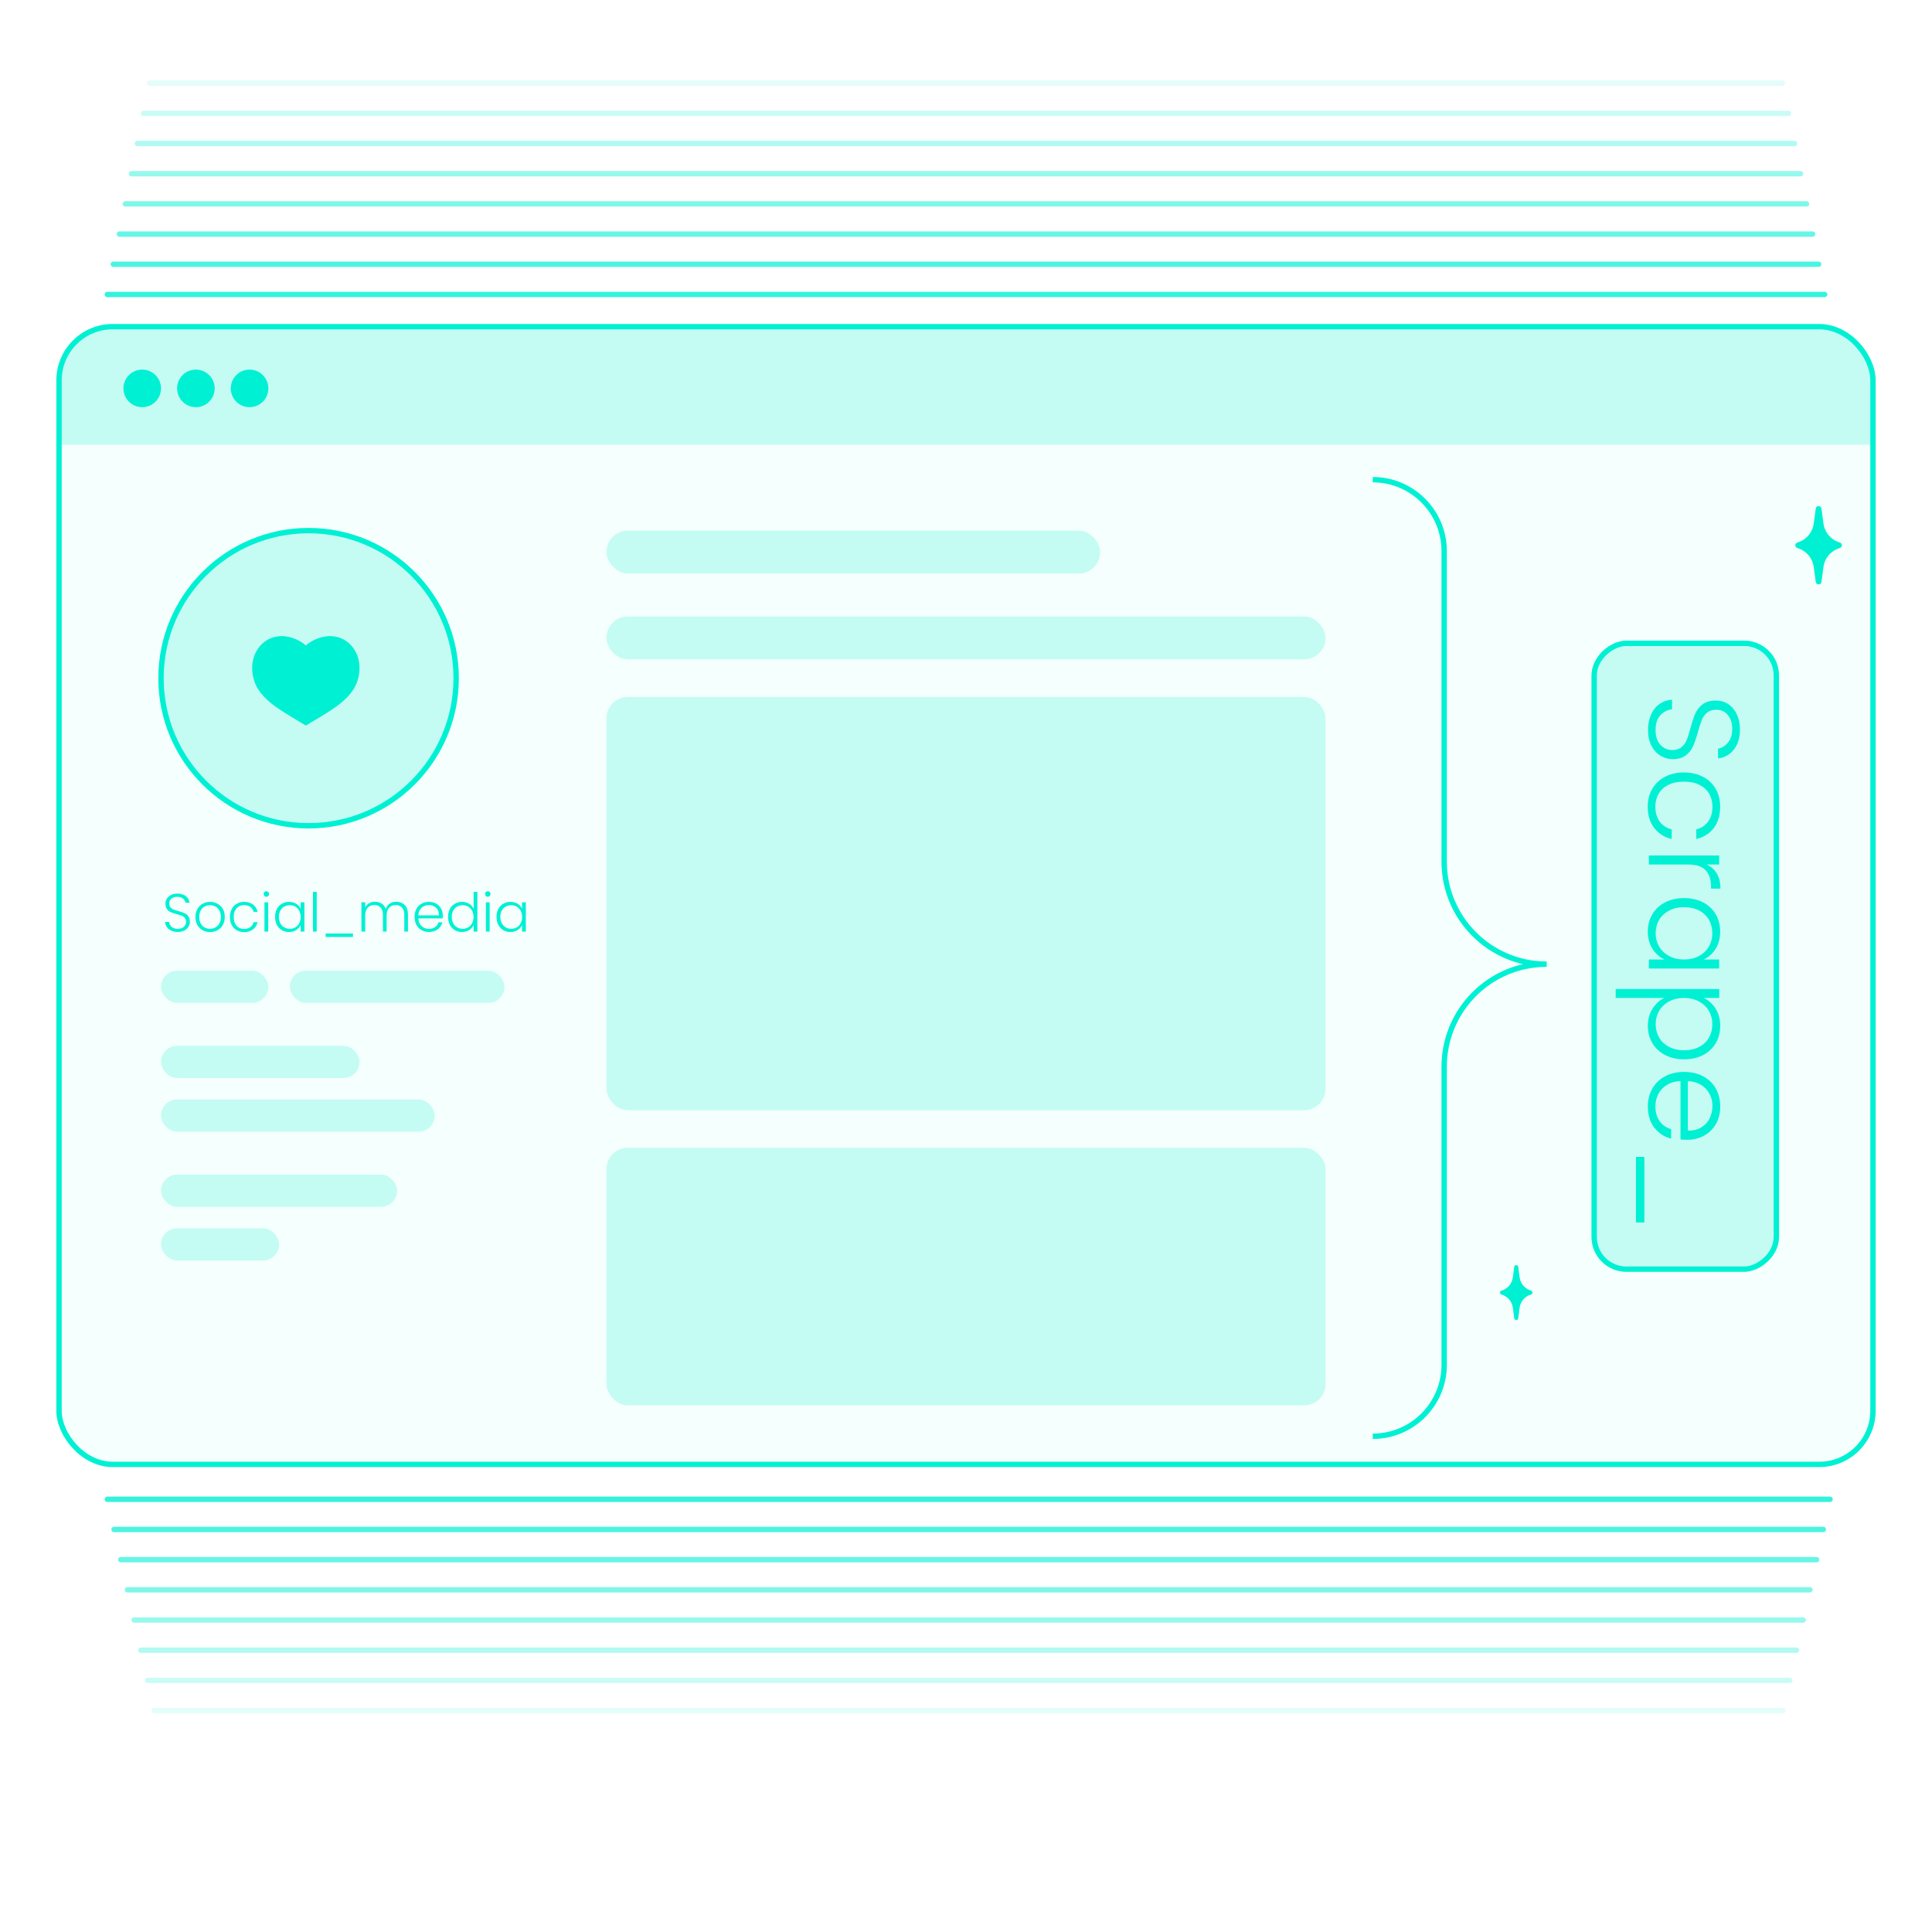 <?xml version="1.0" encoding="UTF-8"?><svg id="Layer_2" xmlns="http://www.w3.org/2000/svg" xmlns:xlink="http://www.w3.org/1999/xlink" viewBox="0 0 360 360"><defs><style>.cls-1,.cls-2,.cls-3,.cls-4,.cls-5,.cls-6,.cls-7,.cls-8,.cls-9,.cls-10,.cls-11,.cls-12{fill:none;}.cls-2{filter:url(#outer-glow-2);}.cls-2,.cls-3,.cls-4,.cls-5,.cls-6,.cls-7,.cls-8,.cls-9,.cls-10,.cls-11,.cls-12{stroke:#00f0d3;}.cls-2,.cls-9{stroke-miterlimit:10;}.cls-3{opacity:.21;}.cls-3,.cls-4,.cls-5,.cls-6,.cls-7,.cls-8,.cls-10,.cls-11,.cls-12{stroke-linecap:round;stroke-linejoin:round;}.cls-13,.cls-14,.cls-15{fill:#00f0d3;}.cls-4{opacity:.11;}.cls-5{opacity:.7;}.cls-14,.cls-15{opacity:.2;}.cls-6{opacity:0;}.cls-7{opacity:.6;}.cls-8{opacity:.8;}.cls-10{opacity:.31;}.cls-11{opacity:.41;}.cls-12{opacity:.5;}.cls-15{filter:url(#outer-glow-1);}</style><filter id="outer-glow-1" filterUnits="userSpaceOnUse"><feOffset dx="0" dy="0"/><feGaussianBlur result="blur" stdDeviation="3"/><feFlood flood-color="#fff" flood-opacity="1"/><feComposite in2="blur" operator="in"/><feComposite in="SourceGraphic"/></filter><filter id="outer-glow-2" filterUnits="userSpaceOnUse"><feOffset dx="0" dy="0"/><feGaussianBlur result="blur-2" stdDeviation="3"/><feFlood flood-color="#00f0d3" flood-opacity="1"/><feComposite in2="blur-2" operator="in"/><feComposite in="SourceGraphic"/></filter></defs><g id="Layer_1-2"><g id="Social_media"><g id="Social_Media"><rect class="cls-15" x="11" y="60.87" width="338" height="212" rx="10" ry="10"/><rect class="cls-2" x="11" y="60.87" width="338" height="212" rx="10" ry="10"/><path class="cls-14" d="m21,60.87h318c5.52,0,10,4.48,10,10v12H11v-12c0-5.52,4.48-10,10-10Z"/><circle class="cls-13" cx="26.5" cy="72.37" r="3.5"/><circle class="cls-13" cx="36.5" cy="72.37" r="3.5"/><circle class="cls-13" cx="46.5" cy="72.37" r="3.5"/><circle class="cls-14" cx="57.5" cy="126.37" r="27.5"/><circle class="cls-9" cx="57.5" cy="126.37" r="27.5"/><rect class="cls-14" x="30" y="180.87" width="20" height="6" rx="3" ry="3"/><rect class="cls-14" x="30" y="194.87" width="37" height="6" rx="3" ry="3"/><rect class="cls-14" x="30" y="204.87" width="51" height="6" rx="3" ry="3"/><rect class="cls-14" x="30" y="218.87" width="44" height="6" rx="3" ry="3"/><rect class="cls-14" x="30" y="228.87" width="22" height="6" rx="3" ry="3"/><rect class="cls-14" x="54" y="180.87" width="40" height="6" rx="3" ry="3"/><path class="cls-13" d="m52.47,118.53c-3.26,0-5.48,2.79-5.48,5.86,0,5.26,4.39,7.43,10,10.81,5.61-3.38,10-5.55,10-10.81,0-3.07-2.21-5.86-5.48-5.86-2.1,0-3.83,1.1-4.52,1.75-.7-.66-2.42-1.75-4.52-1.75h0Z"/><rect class="cls-14" x="113" y="98.87" width="92" height="8" rx="4" ry="4"/><rect class="cls-14" x="113" y="114.87" width="134" height="8" rx="4" ry="4"/><rect class="cls-14" x="113" y="129.87" width="134" height="77" rx="4" ry="4"/><rect class="cls-14" x="113" y="213.87" width="134" height="48" rx="4" ry="4"/><rect class="cls-14" x="255.71" y="161.2" width="116.62" height="33.95" rx="6" ry="6" transform="translate(492.2 -135.84) rotate(90)"/><rect class="cls-9" x="255.71" y="161.2" width="116.62" height="33.95" rx="6" ry="6" transform="translate(492.2 -135.84) rotate(90)"/><path class="cls-13" d="m307.65,133.14c.38-.84.92-1.5,1.61-1.98.69-.48,1.46-.74,2.3-.77v1.78c-.82.08-1.53.44-2.15,1.08-.62.64-.92,1.58-.92,2.81,0,1.14.29,2.04.88,2.7s1.32,1,2.22,1c.72,0,1.3-.18,1.74-.55.44-.37.77-.82.98-1.37.22-.54.45-1.3.71-2.26.3-1.12.6-2.01.89-2.66.29-.66.74-1.22,1.34-1.68s1.43-.7,2.47-.7c.86,0,1.64.22,2.32.67.68.45,1.21,1.08,1.6,1.9.38.82.58,1.75.58,2.81,0,1.55-.38,2.8-1.14,3.76-.76.95-1.74,1.5-2.94,1.64v-1.82c.69-.11,1.3-.49,1.84-1.13.54-.64.8-1.5.8-2.59,0-1.01-.27-1.85-.8-2.52s-1.27-1.01-2.2-1.01c-.7,0-1.27.18-1.7.55-.43.37-.76.83-.98,1.38s-.46,1.3-.72,2.24c-.3,1.09-.6,1.97-.9,2.64s-.75,1.24-1.36,1.7c-.61.46-1.42.7-2.45.7-.78,0-1.53-.21-2.23-.62s-1.27-1.03-1.7-1.85c-.43-.82-.65-1.79-.65-2.93s.19-2.08.58-2.92Z"/><path class="cls-13" d="m317.35,144.75c1.02.54,1.8,1.3,2.35,2.26s.83,2.06.83,3.29c0,1.62-.4,2.95-1.2,4s-1.89,1.72-3.26,2.03v-1.8c.94-.22,1.68-.71,2.22-1.45s.8-1.67.8-2.77c0-.88-.2-1.67-.6-2.38-.4-.7-1-1.26-1.79-1.67s-1.76-.61-2.92-.61-2.13.2-2.93.61-1.4.96-1.8,1.67c-.4.7-.6,1.5-.6,2.38,0,1.1.27,2.03.8,2.77.54.74,1.28,1.23,2.24,1.45v1.8c-1.34-.3-2.42-.98-3.24-2.04-.82-1.06-1.22-2.38-1.22-3.98,0-1.23.28-2.33.83-3.29.55-.96,1.34-1.71,2.35-2.26,1.02-.54,2.2-.82,3.56-.82s2.55.27,3.56.82Z"/><path class="cls-13" d="m319.91,162.78c.45.76.67,1.69.67,2.8h-1.75v-.46c0-1.22-.33-2.19-.98-2.93-.66-.74-1.75-1.1-3.29-1.1h-7.32v-1.68h13.1v1.68h-2.33c.82.37,1.45.93,1.9,1.69Z"/><path class="cls-13" d="m317.35,168.14c1.02.54,1.8,1.28,2.35,2.23.55.95.83,2.03.83,3.23s-.29,2.32-.86,3.23c-.58.9-1.31,1.56-2.21,1.96h2.88v1.68h-13.1v-1.68h2.9c-.9-.42-1.64-1.08-2.22-1.98-.58-.9-.88-1.98-.88-3.23,0-1.18.28-2.25.84-3.2.56-.95,1.35-1.7,2.38-2.23,1.02-.54,2.21-.8,3.55-.8s2.52.27,3.54.8Zm-.78,10c.8-.43,1.42-1.02,1.85-1.76.43-.74.65-1.56.65-2.46s-.21-1.76-.62-2.5c-.42-.74-1.02-1.32-1.81-1.74-.79-.42-1.73-.64-2.82-.64s-2.01.21-2.82.64-1.42,1-1.85,1.74c-.42.74-.64,1.57-.64,2.5s.22,1.72.65,2.46c.43.74,1.05,1.33,1.85,1.76.8.43,1.73.65,2.78.65s1.98-.22,2.78-.65Z"/><path class="cls-13" d="m319.66,187.93c.58.9.88,1.98.88,3.23,0,1.18-.28,2.25-.83,3.2-.55.95-1.34,1.7-2.35,2.23-1.02.54-2.2.8-3.54.8s-2.53-.27-3.55-.8c-1.02-.54-1.82-1.28-2.38-2.23-.56-.95-.84-2.02-.84-3.2s.29-2.3.88-3.22,1.32-1.58,2.2-1.99h-9.07v-1.66h19.3v1.66h-2.88c.88.42,1.61,1.08,2.2,1.98Zm-3.02,7.13c.79-.42,1.4-1,1.81-1.74.42-.74.62-1.57.62-2.5s-.22-1.72-.65-2.46c-.43-.74-1.05-1.33-1.85-1.76-.8-.43-1.73-.65-2.78-.65s-1.98.22-2.78.65c-.8.43-1.42,1.02-1.85,1.76s-.65,1.56-.65,2.46.21,1.76.64,2.5c.42.74,1.04,1.32,1.85,1.74s1.75.64,2.82.64,2.03-.21,2.82-.64Z"/><path class="cls-13" d="m313.14,212.31v-10.87c-.99.05-1.84.29-2.54.72-.71.43-1.24,1-1.6,1.7-.36.7-.54,1.47-.54,2.3,0,1.09.26,2,.79,2.75.53.74,1.24,1.24,2.14,1.48v1.78c-1.28-.32-2.32-1-3.13-2.05-.81-1.05-1.21-2.36-1.21-3.95,0-1.23.28-2.34.83-3.31.55-.98,1.34-1.74,2.35-2.29,1.02-.55,2.2-.83,3.56-.83s2.55.27,3.58.82c1.02.54,1.81,1.3,2.35,2.28.54.98.82,2.09.82,3.34s-.27,2.34-.82,3.28c-.54.94-1.28,1.66-2.2,2.16-.92.5-1.94.76-3.06.76-.58,0-1.02-.02-1.32-.05Zm3.86-2.24c.69-.41,1.21-.96,1.56-1.67.35-.71.53-1.47.53-2.3,0-1.25-.4-2.31-1.2-3.19-.8-.88-1.93-1.37-3.38-1.46v9.22c.98.02,1.81-.18,2.5-.59Z"/><path class="cls-13" d="m306.4,227.79h-1.56v-12.22h1.56v12.22Z"/><path class="cls-9" d="m255.79,267.63h0c7.35,0,13.31-5.96,13.31-13.31v-55.56.29-.29c0-5.27,2.14-10.05,5.59-13.51,3.46-3.46,8.23-5.59,13.51-5.59-10.55,0-19.1-8.55-19.1-19.1v-2.6,2.6-57.87c0-7.35-5.96-13.31-13.31-13.31h0"/><path class="cls-13" d="m31.92,173.42c-.35-.16-.62-.38-.83-.67-.2-.29-.31-.61-.32-.96h.74c.03.34.18.64.45.9.27.26.66.38,1.17.38.47,0,.85-.12,1.12-.37s.42-.55.42-.92c0-.3-.08-.54-.23-.73-.15-.18-.34-.32-.57-.41-.23-.09-.54-.19-.94-.3-.47-.13-.84-.25-1.11-.37-.27-.12-.51-.31-.7-.56-.19-.25-.29-.6-.29-1.03,0-.36.09-.68.28-.96.19-.28.45-.5.79-.67s.73-.24,1.17-.24c.65,0,1.17.16,1.56.47.4.32.62.72.69,1.22h-.76c-.05-.29-.2-.54-.47-.76s-.63-.33-1.08-.33c-.42,0-.77.11-1.05.33s-.42.53-.42.92c0,.29.08.53.23.71s.34.32.57.41c.23.09.54.19.94.3.45.13.82.25,1.1.38.28.12.52.31.71.57.19.25.29.59.29,1.02,0,.33-.09.64-.26.93-.17.29-.43.53-.77.71-.34.18-.75.27-1.22.27s-.86-.08-1.21-.24Z"/><path class="cls-13" d="m37.74,173.33c-.41-.23-.73-.56-.97-.98-.24-.42-.35-.92-.35-1.48s.12-1.06.36-1.49c.24-.42.57-.75.98-.98.41-.23.88-.35,1.39-.35s.98.12,1.4.35c.42.23.74.56.98.98.24.42.35.92.35,1.49s-.12,1.05-.36,1.48c-.24.43-.57.75-.99.99-.42.23-.89.34-1.4.34s-.98-.12-1.38-.34Zm2.38-.51c.31-.16.56-.41.75-.74s.29-.74.29-1.21-.09-.89-.28-1.21c-.19-.33-.43-.58-.74-.74-.31-.16-.64-.25-1-.25s-.69.08-1,.25c-.31.16-.55.41-.74.74-.18.33-.27.73-.27,1.21s.09.88.27,1.21c.18.33.43.58.73.74.3.16.64.25,1,.25s.69-.08,1-.25Z"/><path class="cls-13" d="m43.17,169.38c.23-.42.54-.75.94-.98.4-.23.86-.35,1.37-.35.67,0,1.23.17,1.67.5.44.33.72.79.85,1.36h-.75c-.09-.39-.29-.7-.6-.92s-.7-.33-1.16-.33c-.37,0-.7.08-.99.25-.29.17-.52.42-.7.75-.17.33-.25.73-.25,1.21s.08.89.25,1.22c.17.33.4.58.7.75.29.17.62.25.99.25.46,0,.85-.11,1.16-.33s.51-.54.6-.93h.75c-.13.56-.41,1.01-.85,1.35s-.99.51-1.66.51c-.51,0-.97-.12-1.37-.34-.4-.23-.71-.56-.94-.98-.23-.42-.34-.92-.34-1.48s.11-1.06.34-1.49Z"/><path class="cls-13" d="m49.27,166.95c-.1-.1-.15-.22-.15-.37s.05-.27.15-.37.22-.14.36-.14.26.05.36.14c.1.1.15.22.15.37s-.05.27-.15.37c-.1.1-.22.15-.36.15s-.26-.05-.36-.15Zm.71,1.18v5.46h-.7v-5.46h.7Z"/><path class="cls-13" d="m51.59,169.38c.22-.42.53-.75.93-.98.4-.23.84-.35,1.34-.35s.97.12,1.35.36c.38.24.65.55.81.92v-1.2h.7v5.46h-.7v-1.21c-.17.37-.45.68-.83.92-.38.24-.82.37-1.34.37s-.94-.12-1.33-.35c-.4-.23-.71-.56-.93-.99s-.33-.92-.33-1.48.11-1.05.33-1.47Zm4.17.33c-.18-.33-.42-.59-.73-.77-.31-.18-.65-.27-1.02-.27s-.73.09-1.04.26c-.31.17-.55.42-.73.75-.18.33-.27.72-.27,1.17s.09.84.27,1.18c.18.34.42.59.73.77.31.18.65.27,1.04.27s.71-.09,1.02-.27.55-.44.73-.77c.18-.33.27-.72.27-1.16s-.09-.83-.27-1.16Z"/><path class="cls-13" d="m59.02,166.19v7.4h-.7v-7.4h.7Z"/><path class="cls-13" d="m65.77,173.94v.65h-5.09v-.65h5.09Z"/><path class="cls-13" d="m75.42,168.64c.4.4.6.99.6,1.75v3.2h-.69v-3.12c0-.59-.14-1.05-.43-1.36s-.68-.47-1.17-.47-.92.17-1.23.51c-.31.34-.46.83-.46,1.48v2.96h-.69v-3.12c0-.59-.14-1.05-.43-1.36s-.68-.47-1.18-.47-.92.17-1.23.51-.46.83-.46,1.48v2.96h-.7v-5.46h.7v.94c.17-.34.42-.6.74-.78.32-.18.68-.26,1.07-.26.47,0,.89.11,1.25.34.36.23.61.56.77,1,.15-.43.4-.76.75-1,.36-.23.76-.34,1.21-.34.64,0,1.16.2,1.57.6Z"/><path class="cls-13" d="m82.49,171.13h-4.53c.02.41.12.77.3,1.06.18.29.42.51.71.67.29.15.61.22.96.22.45,0,.83-.11,1.15-.33s.51-.52.61-.89h.74c-.13.53-.42.97-.85,1.3-.44.34-.99.5-1.65.5-.51,0-.97-.12-1.38-.34-.41-.23-.72-.56-.95-.98-.23-.42-.35-.92-.35-1.48s.11-1.06.34-1.49.54-.75.95-.98c.41-.23.87-.34,1.39-.34s.97.11,1.36.34c.39.23.69.53.9.92.21.38.32.81.32,1.28,0,.24,0,.42-.02.55Zm-.94-1.61c-.17-.29-.4-.5-.7-.65s-.61-.22-.96-.22c-.52,0-.96.17-1.33.5-.37.33-.57.8-.61,1.41h3.84c0-.41-.07-.75-.24-1.04Z"/><path class="cls-13" d="m83.81,169.38c.23-.42.54-.75.94-.98.4-.23.85-.35,1.35-.35s.91.12,1.3.35.67.54.85.91v-3.12h.7v7.4h-.7v-1.22c-.17.38-.44.69-.82.93-.38.24-.83.37-1.34.37s-.95-.12-1.34-.35c-.4-.23-.71-.56-.93-.99s-.33-.92-.33-1.48.11-1.05.34-1.47Zm4.16.33c-.18-.33-.42-.59-.73-.77-.31-.18-.65-.27-1.02-.27s-.73.09-1.04.26c-.31.17-.55.42-.73.75-.18.33-.27.72-.27,1.17s.09.84.27,1.18c.18.34.42.59.73.77.31.18.65.27,1.04.27s.71-.09,1.02-.27.55-.44.73-.77c.18-.33.27-.72.27-1.16s-.09-.83-.27-1.16Z"/><path class="cls-13" d="m90.53,166.95c-.1-.1-.15-.22-.15-.37s.05-.27.15-.37.22-.14.36-.14.26.05.36.14c.1.1.15.22.15.37s-.05.27-.15.37c-.1.1-.22.15-.36.15s-.26-.05-.36-.15Zm.71,1.18v5.46h-.7v-5.46h.7Z"/><path class="cls-13" d="m92.85,169.38c.22-.42.53-.75.93-.98.4-.23.84-.35,1.34-.35s.97.12,1.35.36c.38.24.65.55.81.92v-1.2h.7v5.46h-.7v-1.21c-.17.37-.45.68-.83.92-.38.24-.82.37-1.34.37s-.94-.12-1.33-.35c-.4-.23-.71-.56-.93-.99s-.33-.92-.33-1.48.11-1.05.33-1.47Zm4.17.33c-.18-.33-.42-.59-.73-.77-.31-.18-.65-.27-1.02-.27s-.73.09-1.04.26c-.31.17-.55.42-.73.75-.18.33-.27.72-.27,1.17s.09.84.27,1.18c.18.34.42.59.73.77.31.18.65.27,1.04.27s.71-.09,1.02-.27.55-.44.73-.77c.18-.33.27-.72.27-1.16s-.09-.83-.27-1.16Z"/><line class="cls-8" x1="340" y1="54.87" x2="20" y2="54.87"/><line class="cls-5" x1="338.88" y1="49.24" x2="21.12" y2="49.24"/><line class="cls-7" x1="337.75" y1="43.62" x2="22.25" y2="43.62"/><line class="cls-12" x1="336.62" y1="37.99" x2="23.37" y2="37.99"/><line class="cls-11" x1="335.5" y1="32.37" x2="24.5" y2="32.37"/><line class="cls-10" x1="334.38" y1="26.74" x2="25.62" y2="26.74"/><line class="cls-3" x1="333.25" y1="21.12" x2="26.75" y2="21.12"/><line class="cls-4" x1="332.12" y1="15.49" x2="27.87" y2="15.49"/><line class="cls-6" x1="331" y1="9.87" x2="29" y2="9.87"/><line class="cls-8" x1="20" y1="279.37" x2="341" y2="279.37"/><line class="cls-5" x1="21.25" y1="284.99" x2="339.75" y2="284.99"/><line class="cls-7" x1="22.5" y1="290.62" x2="338.5" y2="290.62"/><line class="cls-12" x1="23.75" y1="296.24" x2="337.25" y2="296.24"/><line class="cls-11" x1="25" y1="301.87" x2="336" y2="301.87"/><line class="cls-10" x1="26.25" y1="307.49" x2="334.75" y2="307.49"/><line class="cls-3" x1="27.5" y1="313.12" x2="333.5" y2="313.12"/><line class="cls-4" x1="28.75" y1="318.74" x2="332.25" y2="318.74"/><line class="cls-6" x1="30" y1="324.37" x2="331" y2="324.37"/><path class="cls-13" d="m342.83,101.09h0c.51.15.51.88,0,1.03h0c-1.63.47-2.82,1.85-3.05,3.53l-.38,2.79c-.08.62-.97.62-1.06,0l-.38-2.79c-.23-1.68-1.42-3.06-3.05-3.53h0c-.51-.15-.51-.88,0-1.03h0c1.63-.47,2.82-1.85,3.05-3.53l.38-2.79c.08-.62.97-.62,1.06,0l.38,2.79c.23,1.68,1.42,3.06,3.05,3.53Z"/><path class="cls-13" d="m285.29,240.49h0c.36.1.36.61,0,.72h0c-1.14.33-1.97,1.29-2.13,2.47l-.26,1.96c-.06.43-.68.43-.74,0l-.26-1.96c-.16-1.17-1-2.14-2.13-2.47h0c-.36-.1-.36-.61,0-.72h0c1.14-.33,1.97-1.29,2.13-2.47l.26-1.96c.06-.43.68-.43.74,0l.26,1.96c.16,1.17,1,2.14,2.13,2.47Z"/></g><rect class="cls-1" width="360" height="360"/></g></g></svg>